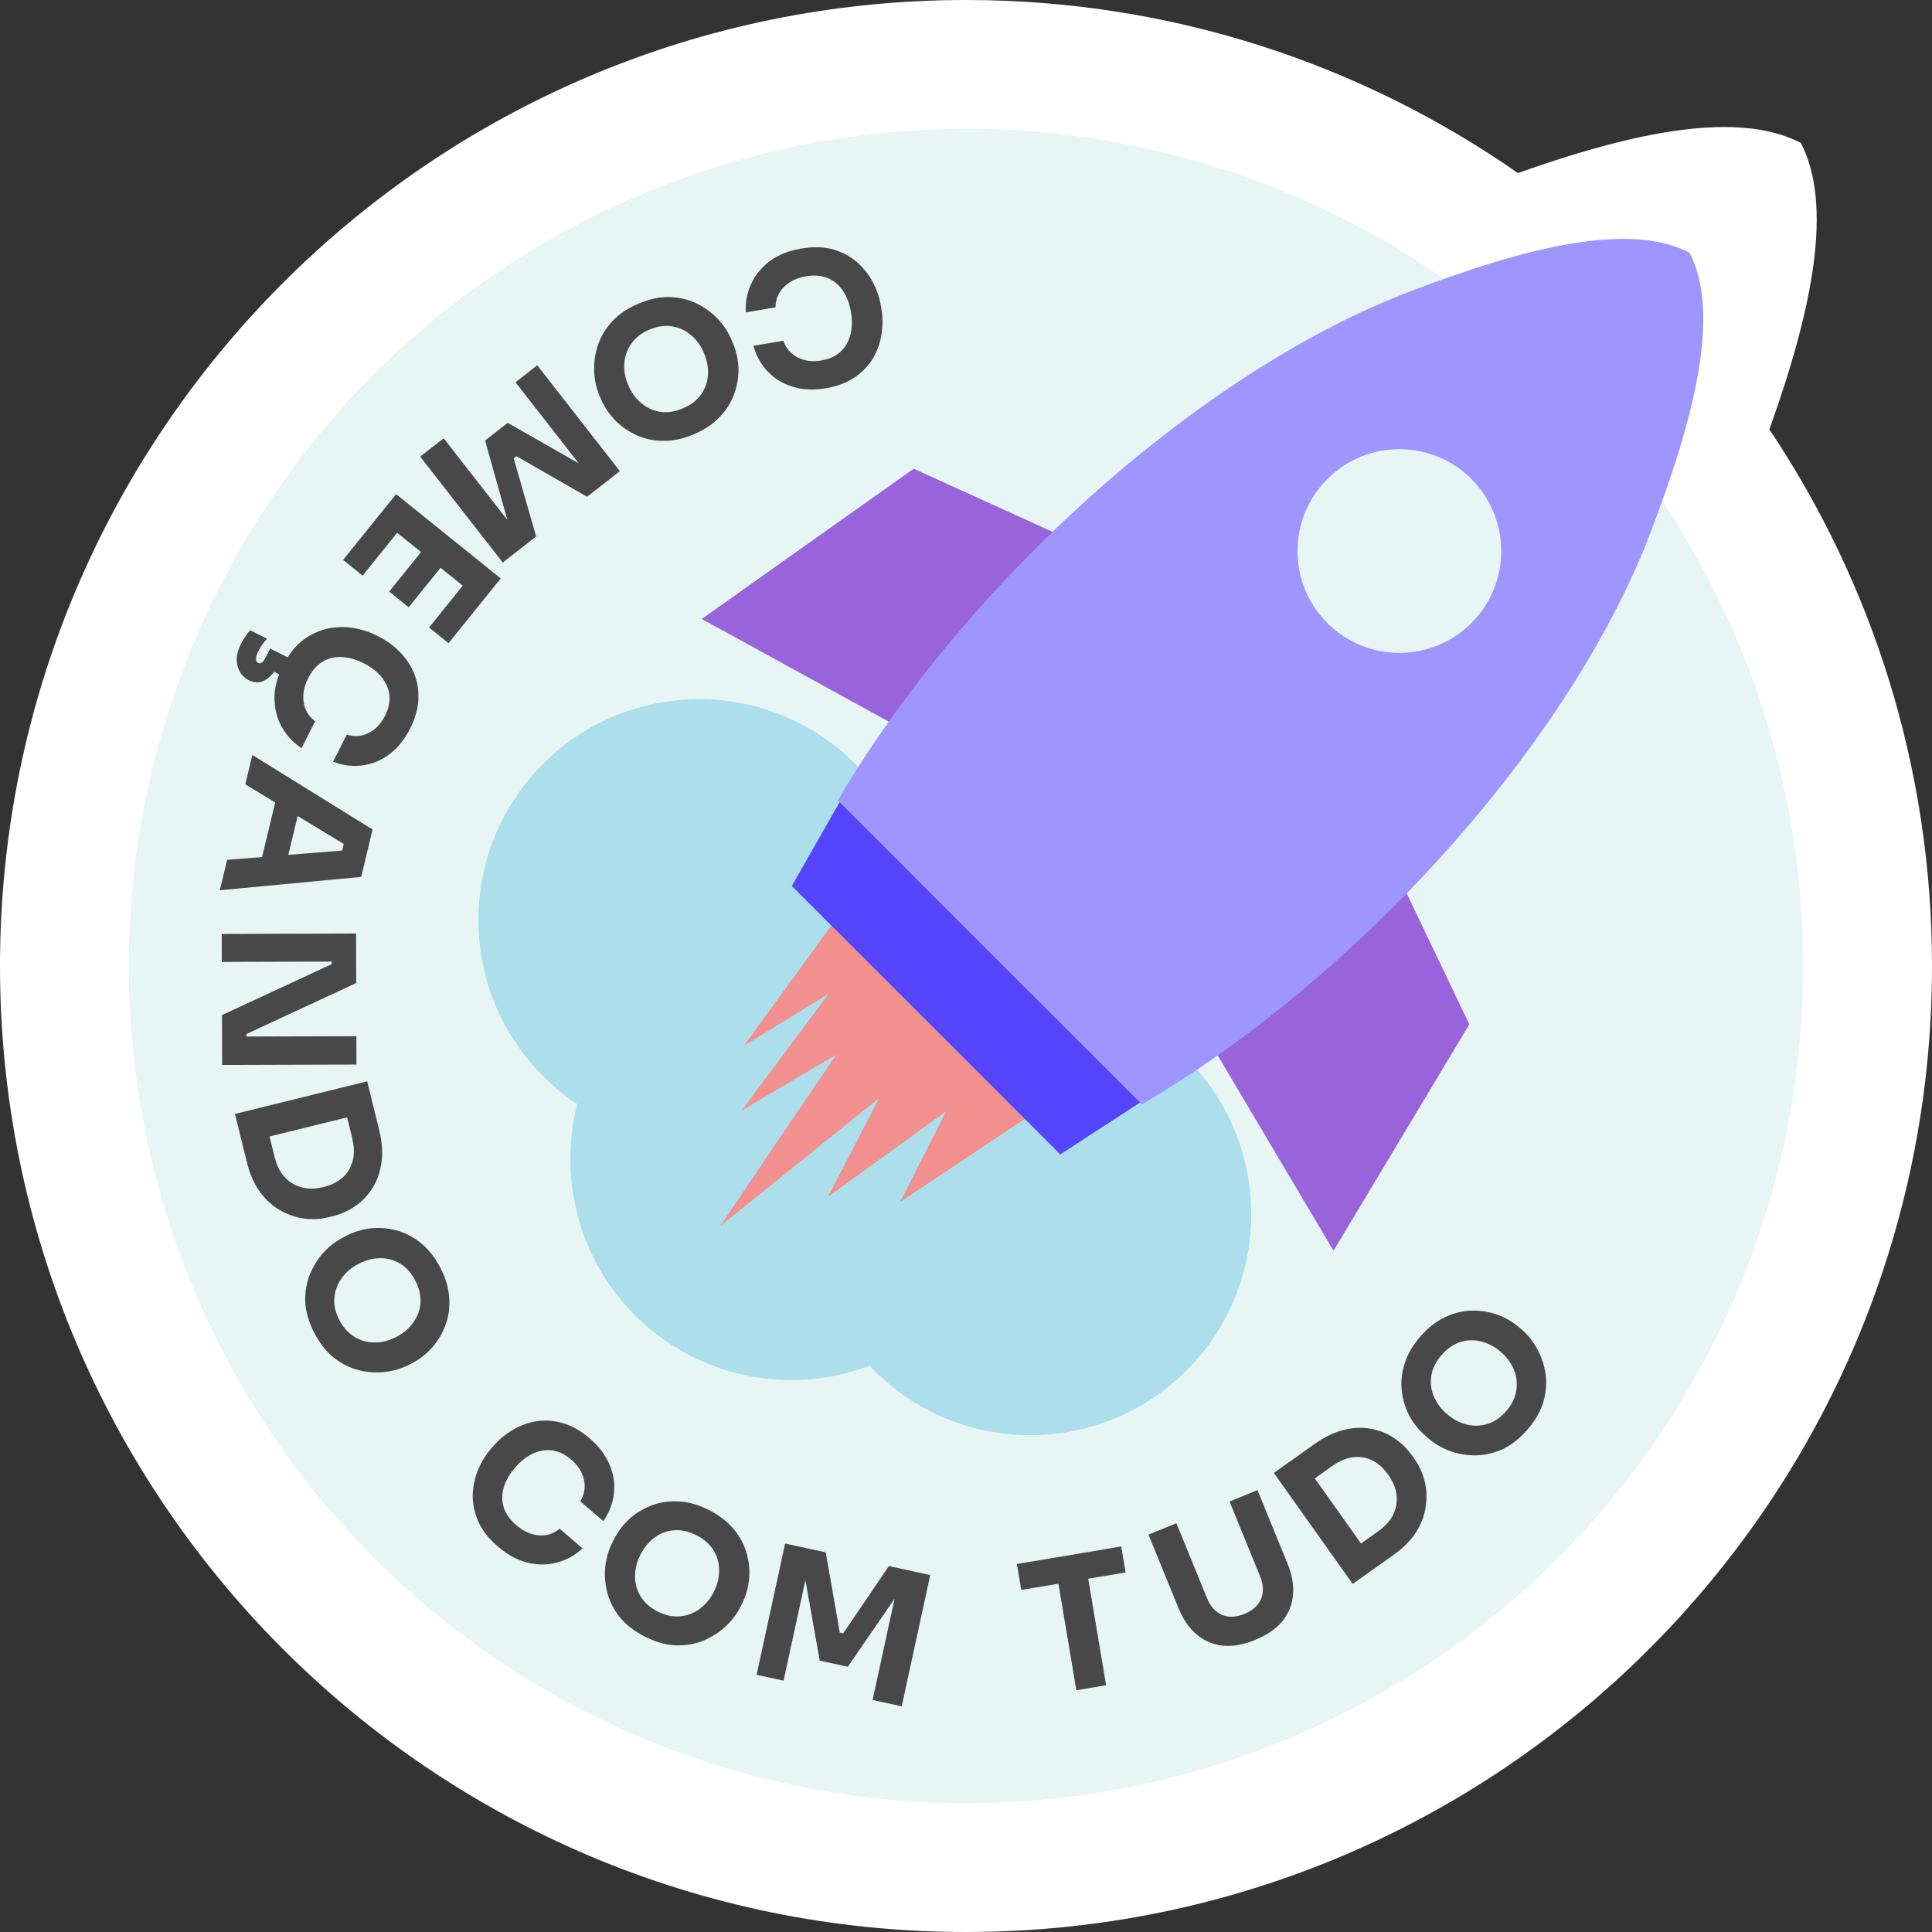 <svg width="105" height="105" viewBox="0 0 105 105" fill="none" xmlns="http://www.w3.org/2000/svg">
<rect x="0" y="0" width="105" height="105" fill="#333333" stroke="none"/>
<path fill-rule="evenodd" clip-rule="evenodd" d="M105 52.5C105 81.495 81.495 105 52.5 105C23.505 105 0 81.495 0 52.5C0 23.505 23.505 0 52.5 0C63.652 0 73.992 3.477 82.495 9.406C89.03 7.081 94.519 6.032 97.872 7.766C99.623 11.151 98.536 16.716 96.162 23.337C101.744 31.679 105 41.709 105 52.5Z" fill="white"/>
<circle cx="52.5" cy="52.5" r="45.5" fill="#E7F5F5"/>
<path d="M43.557 13.507C44.208 13.397 44.785 13.415 45.29 13.559C45.795 13.711 46.23 13.945 46.594 14.262C46.953 14.587 47.238 14.951 47.448 15.355C47.659 15.766 47.799 16.175 47.868 16.583L47.904 16.8C47.98 17.247 47.982 17.699 47.91 18.158C47.84 18.622 47.687 19.057 47.451 19.462C47.208 19.868 46.878 20.215 46.46 20.501C46.036 20.796 45.512 20.996 44.888 21.101C44.237 21.211 43.644 21.186 43.11 21.025C42.57 20.866 42.115 20.595 41.746 20.211C41.37 19.828 41.105 19.355 40.949 18.794L42.576 18.519C42.721 18.934 42.978 19.236 43.347 19.424C43.718 19.618 44.147 19.674 44.633 19.592C45.278 19.484 45.738 19.186 46.014 18.7C46.285 18.222 46.363 17.641 46.248 16.957C46.171 16.504 46.025 16.116 45.808 15.794C45.593 15.479 45.318 15.252 44.983 15.112C44.642 14.973 44.252 14.941 43.811 15.015C43.311 15.1 42.911 15.292 42.61 15.593C42.303 15.895 42.149 16.266 42.149 16.705L40.532 16.978C40.501 16.435 40.597 15.922 40.82 15.438C41.036 14.956 41.375 14.54 41.837 14.192C42.293 13.851 42.866 13.623 43.557 13.507Z" fill="#484848"/>
<path d="M34.681 16.512C35.288 16.252 35.862 16.128 36.405 16.142C36.944 16.164 37.435 16.283 37.876 16.5C38.32 16.723 38.701 17.001 39.019 17.336C39.334 17.68 39.573 18.042 39.736 18.422L39.823 18.624C40.002 19.04 40.105 19.482 40.132 19.95C40.152 20.42 40.083 20.884 39.925 21.344C39.77 21.81 39.511 22.237 39.148 22.625C38.788 23.02 38.314 23.343 37.726 23.596C37.138 23.848 36.577 23.97 36.043 23.96C35.511 23.956 35.023 23.85 34.578 23.642C34.136 23.44 33.751 23.17 33.425 22.832C33.098 22.493 32.845 22.116 32.666 21.7L32.579 21.497C32.416 21.118 32.321 20.694 32.294 20.227C32.27 19.765 32.33 19.297 32.474 18.821C32.62 18.352 32.874 17.913 33.235 17.504C33.593 17.103 34.075 16.773 34.681 16.512ZM35.285 17.918C34.863 18.099 34.539 18.351 34.315 18.672C34.084 18.997 33.956 19.357 33.93 19.752C33.904 20.148 33.975 20.542 34.144 20.934C34.322 21.35 34.566 21.681 34.875 21.926C35.179 22.179 35.525 22.332 35.91 22.384C36.295 22.436 36.699 22.372 37.121 22.19C37.544 22.008 37.869 21.76 38.096 21.445C38.324 21.129 38.45 20.774 38.476 20.378C38.505 19.988 38.429 19.585 38.25 19.169C38.082 18.777 37.845 18.454 37.54 18.201C37.236 17.947 36.889 17.791 36.501 17.733C36.113 17.675 35.708 17.736 35.285 17.918Z" fill="#484848"/>
<path d="M29.198 19.852L33.688 25.608L31.906 26.998L28.067 24.793L27.917 24.91L29.138 29.157L27.325 30.572L22.835 24.816L24.112 23.82L27.575 28.259L26.363 23.941L27.593 22.981L31.453 25.182L28.015 20.775L29.198 19.852Z" fill="#484848"/>
<path d="M21.528 26.856L27.213 31.437L24.377 34.956L23.318 34.103L25.15 31.829L23.943 30.857L22.211 33.006L21.152 32.152L22.884 30.003L21.584 28.955L19.707 31.284L18.648 30.43L21.528 26.856Z" fill="#484848"/>
<path d="M15.382 36.169C15.678 35.58 16.034 35.124 16.449 34.803C16.87 34.485 17.316 34.273 17.788 34.167C18.262 34.069 18.724 34.056 19.174 34.125C19.63 34.198 20.043 34.327 20.412 34.513L20.609 34.611C21.014 34.815 21.38 35.081 21.707 35.41C22.04 35.742 22.3 36.122 22.487 36.552C22.671 36.988 22.755 37.459 22.739 37.966C22.726 38.482 22.577 39.022 22.292 39.588C21.996 40.178 21.625 40.641 21.18 40.977C20.732 41.318 20.244 41.525 19.716 41.595C19.186 41.671 18.648 41.606 18.102 41.399L18.844 39.925C19.264 40.054 19.659 40.025 20.029 39.838C20.405 39.654 20.704 39.342 20.925 38.901C21.219 38.317 21.252 37.77 21.023 37.26C20.798 36.758 20.375 36.352 19.756 36.041C19.345 35.834 18.945 35.723 18.558 35.707C18.176 35.694 17.83 35.781 17.52 35.968C17.206 36.161 16.949 36.458 16.749 36.857C16.521 37.309 16.439 37.746 16.504 38.166C16.566 38.593 16.774 38.936 17.128 39.197L16.391 40.662C15.936 40.365 15.579 39.984 15.32 39.519C15.059 39.059 14.925 38.54 14.917 37.962C14.912 37.392 15.067 36.795 15.382 36.169ZM13.108 34.97C13.183 34.821 13.268 34.681 13.364 34.55C13.451 34.422 13.53 34.324 13.602 34.256L14.513 34.714C14.438 34.788 14.362 34.881 14.284 34.991C14.197 35.104 14.12 35.229 14.051 35.366C13.871 35.723 13.865 35.944 14.031 36.028C14.168 36.097 14.306 35.994 14.444 35.72L14.682 35.246L15.897 35.858L15.434 36.778L14.898 36.508C14.707 36.77 14.496 36.944 14.266 37.03C14.027 37.119 13.78 37.099 13.524 36.97C13.208 36.811 13.003 36.552 12.909 36.191C12.811 35.836 12.877 35.429 13.108 34.97Z" fill="#484848"/>
<path d="M13.714 41.032L20.249 45.081L19.63 47.657L11.948 48.383L12.345 46.73L14.243 46.579L14.956 43.613L13.331 42.626L13.714 41.032ZM16.177 44.349L15.67 46.459L18.596 46.226L18.682 45.867L16.177 44.349Z" fill="#484848"/>
<path d="M12.05 50.758L19.35 50.736L19.359 53.426L13.397 56.194L13.397 56.334L19.367 56.316L19.372 57.856L12.072 57.878L12.064 55.168L18.025 52.4L18.025 52.26L12.055 52.278L12.05 50.758Z" fill="#484848"/>
<path d="M12.771 60.54L19.955 58.767L20.604 61.398C20.763 62.039 20.807 62.622 20.737 63.148C20.668 63.673 20.511 64.134 20.265 64.531C20.021 64.934 19.709 65.269 19.328 65.535C18.954 65.799 18.537 65.987 18.078 66.101L17.864 66.154C17.43 66.261 16.986 66.284 16.532 66.225C16.078 66.165 15.643 66.015 15.226 65.775C14.811 65.54 14.445 65.209 14.126 64.779C13.813 64.348 13.578 63.812 13.42 63.172L12.771 60.54ZM19.141 61.852L18.863 60.726L14.649 61.766L14.927 62.892C15.091 63.559 15.415 64.035 15.898 64.321C16.38 64.607 16.939 64.672 17.573 64.516C18.24 64.351 18.707 64.033 18.975 63.562C19.25 63.089 19.305 62.519 19.141 61.852Z" fill="#484848"/>
<path d="M17.089 72.454C16.784 71.869 16.618 71.305 16.591 70.763C16.572 70.224 16.655 69.726 16.838 69.269C17.027 68.81 17.276 68.409 17.586 68.067C17.906 67.727 18.248 67.462 18.615 67.271L18.81 67.169C19.212 66.959 19.645 66.823 20.109 66.762C20.576 66.706 21.045 66.74 21.515 66.863C21.991 66.983 22.437 67.209 22.851 67.542C23.271 67.872 23.629 68.32 23.925 68.888C24.221 69.455 24.384 70.006 24.414 70.539C24.45 71.069 24.381 71.564 24.207 72.023C24.039 72.479 23.799 72.883 23.485 73.234C23.172 73.585 22.815 73.866 22.413 74.076L22.218 74.177C21.852 74.368 21.436 74.495 20.972 74.556C20.514 74.615 20.042 74.59 19.558 74.483C19.078 74.371 18.622 74.151 18.186 73.822C17.76 73.495 17.395 73.039 17.089 72.454ZM18.446 71.746C18.659 72.154 18.934 72.458 19.271 72.658C19.612 72.864 19.98 72.965 20.377 72.961C20.773 72.957 21.161 72.857 21.539 72.659C21.941 72.45 22.252 72.182 22.473 71.856C22.703 71.533 22.83 71.177 22.853 70.789C22.876 70.401 22.781 70.003 22.569 69.596C22.356 69.188 22.084 68.882 21.752 68.679C21.421 68.476 21.057 68.377 20.66 68.38C20.27 68.381 19.873 68.487 19.471 68.696C19.093 68.894 18.789 69.154 18.559 69.477C18.329 69.8 18.199 70.157 18.17 70.548C18.141 70.939 18.233 71.338 18.446 71.746Z" fill="#484848"/>
<path d="M27.055 84.047C26.555 83.617 26.199 83.162 25.987 82.682C25.78 82.196 25.682 81.712 25.692 81.229C25.712 80.745 25.81 80.293 25.986 79.874C26.167 79.448 26.392 79.079 26.661 78.766L26.804 78.599C27.099 78.255 27.446 77.964 27.844 77.725C28.246 77.482 28.678 77.322 29.14 77.244C29.608 77.17 30.085 77.203 30.573 77.34C31.071 77.478 31.56 77.752 32.04 78.165C32.541 78.595 32.901 79.066 33.119 79.579C33.343 80.096 33.425 80.62 33.366 81.149C33.312 81.683 33.119 82.189 32.787 82.668L31.535 81.593C31.762 81.216 31.829 80.826 31.737 80.422C31.649 80.013 31.418 79.647 31.043 79.326C30.548 78.9 30.025 78.737 29.474 78.835C28.933 78.933 28.437 79.245 27.985 79.771C27.686 80.12 27.482 80.481 27.373 80.853C27.268 81.22 27.269 81.577 27.376 81.924C27.488 82.274 27.713 82.595 28.052 82.886C28.436 83.216 28.841 83.401 29.264 83.439C29.693 83.482 30.076 83.363 30.414 83.082L31.659 84.151C31.261 84.521 30.805 84.776 30.291 84.914C29.782 85.057 29.246 85.062 28.683 84.93C28.129 84.797 27.587 84.503 27.055 84.047Z" fill="#484848"/>
<path d="M35.044 88.944C34.456 88.645 33.993 88.283 33.656 87.857C33.328 87.428 33.106 86.975 32.99 86.497C32.877 86.013 32.848 85.542 32.902 85.083C32.965 84.622 33.09 84.207 33.277 83.838L33.377 83.642C33.583 83.238 33.856 82.876 34.198 82.557C34.547 82.24 34.948 81.995 35.402 81.823C35.859 81.644 36.353 81.57 36.884 81.6C37.417 81.625 37.969 81.782 38.54 82.072C39.11 82.363 39.562 82.716 39.897 83.133C40.234 83.544 40.465 83.987 40.59 84.461C40.717 84.93 40.756 85.399 40.705 85.867C40.654 86.334 40.526 86.77 40.32 87.174L40.221 87.37C40.033 87.739 39.768 88.083 39.426 88.402C39.087 88.716 38.689 88.97 38.231 89.163C37.777 89.351 37.277 89.437 36.731 89.421C36.195 89.403 35.632 89.244 35.044 88.944ZM35.738 87.581C36.148 87.789 36.548 87.877 36.939 87.844C37.336 87.814 37.694 87.682 38.015 87.449C38.336 87.216 38.593 86.909 38.786 86.528C38.992 86.124 39.09 85.726 39.081 85.332C39.081 84.935 38.977 84.573 38.771 84.243C38.564 83.914 38.256 83.645 37.846 83.436C37.436 83.228 37.037 83.137 36.65 83.164C36.262 83.191 35.907 83.321 35.587 83.555C35.269 83.782 35.008 84.098 34.802 84.502C34.609 84.882 34.512 85.27 34.512 85.667C34.513 86.064 34.614 86.43 34.818 86.765C35.021 87.1 35.328 87.372 35.738 87.581Z" fill="#484848"/>
<path d="M41.12 91.022L42.67 83.888L44.879 84.368L45.64 88.729L45.825 88.769L48.309 85.113L50.556 85.602L49.006 92.735L47.423 92.391L48.618 86.89L46.076 90.584L44.551 90.253L43.773 85.877L42.586 91.34L41.12 91.022Z" fill="#484848"/>
<path d="M58.497 91.86L57.525 86.071L55.503 86.41L55.266 85L60.936 84.047L61.173 85.458L59.142 85.799L60.115 91.588L58.497 91.86Z" fill="#484848"/>
<path d="M68.211 89.128C67.575 89.388 66.987 89.491 66.447 89.438C65.91 89.376 65.439 89.173 65.031 88.828C64.624 88.483 64.298 88.011 64.054 87.412L62.417 83.404L63.935 82.784L65.595 86.848C65.776 87.292 66.044 87.597 66.4 87.761C66.759 87.917 67.169 87.901 67.632 87.712C68.095 87.523 68.397 87.248 68.538 86.888C68.685 86.526 68.667 86.119 68.483 85.668L66.823 81.604L68.342 80.984L69.979 84.993C70.223 85.592 70.321 86.157 70.271 86.688C70.222 87.22 70.027 87.695 69.687 88.115C69.345 88.528 68.853 88.866 68.211 89.128Z" fill="#484848"/>
<path d="M73.517 86.083L69.231 80.05L71.441 78.481C71.979 78.099 72.505 77.843 73.019 77.715C73.533 77.587 74.02 77.564 74.479 77.647C74.944 77.725 75.37 77.893 75.757 78.15C76.14 78.401 76.468 78.72 76.742 79.106L76.87 79.285C77.128 79.649 77.313 80.053 77.425 80.498C77.536 80.942 77.556 81.402 77.485 81.878C77.42 82.349 77.246 82.812 76.963 83.267C76.677 83.715 76.265 84.131 75.727 84.513L73.517 86.083ZM72.4 79.676L71.455 80.348L73.968 83.886L74.914 83.214C75.474 82.816 75.798 82.34 75.887 81.786C75.976 81.233 75.831 80.689 75.453 80.157C75.055 79.597 74.588 79.279 74.051 79.202C73.51 79.12 72.96 79.278 72.4 79.676Z" fill="#484848"/>
<path d="M83.015 77.693C82.582 78.192 82.119 78.553 81.625 78.778C81.13 78.992 80.636 79.099 80.144 79.096C79.648 79.089 79.183 79.004 78.751 78.841C78.318 78.668 77.945 78.447 77.633 78.176L77.467 78.032C77.124 77.735 76.839 77.382 76.612 76.973C76.388 76.559 76.248 76.111 76.189 75.628C76.126 75.141 76.174 74.644 76.331 74.136C76.484 73.624 76.769 73.127 77.189 72.643C77.608 72.159 78.06 71.806 78.545 71.582C79.025 71.354 79.51 71.237 80.001 71.23C80.487 71.219 80.951 71.295 81.393 71.457C81.835 71.619 82.227 71.849 82.569 72.146L82.735 72.29C83.048 72.561 83.318 72.9 83.545 73.309C83.768 73.714 83.918 74.162 83.996 74.653C84.068 75.139 84.031 75.645 83.884 76.171C83.737 76.687 83.447 77.194 83.015 77.693ZM81.859 76.691C82.16 76.343 82.341 75.976 82.404 75.589C82.47 75.196 82.429 74.816 82.28 74.449C82.131 74.082 81.895 73.758 81.573 73.479C81.23 73.182 80.867 72.99 80.482 72.904C80.097 72.809 79.72 72.822 79.351 72.942C78.981 73.063 78.646 73.298 78.345 73.645C78.043 73.993 77.859 74.358 77.792 74.741C77.725 75.124 77.766 75.499 77.915 75.866C78.059 76.23 78.302 76.559 78.645 76.856C78.967 77.136 79.321 77.323 79.706 77.419C80.091 77.514 80.47 77.504 80.845 77.387C81.219 77.27 81.557 77.038 81.859 76.691Z" fill="#484848"/>
<circle cx="38" cy="50" r="12" fill="#ACDEEB"/>
<circle cx="43" cy="63" r="12" fill="#ACDEEB"/>
<circle cx="56" cy="66" r="12" fill="#ACDEEB"/>
<path d="M40.426 56.84L45.184 50.303L55.697 60.816L48.918 65.331L51.432 60.391L45.008 65.036L47.78 59.675L39.145 66.632L45.435 57.33L40.317 60.345L45.043 54.002L40.426 56.84Z" fill="#F28F8F"/>
<path d="M38.138 33.638L49.658 25.474L59.5 29.947L74.934 45.382L79.855 55.671L72.474 67.974L64.98 55.336L49.546 39.901L38.138 33.638Z" fill="#9863DB"/>
<path fill-rule="evenodd" clip-rule="evenodd" d="M45.533 43.494L62.059 60.02C66.68 57.304 71.396 53.617 75.717 49.296C82.124 42.889 87.138 35.613 89.654 29.069C92.171 22.525 93.5 16.974 91.822 13.73C88.579 12.053 83.028 13.381 76.484 15.898C69.939 18.415 62.664 23.428 56.257 29.835C51.935 34.157 48.248 38.873 45.533 43.494Z" fill="#9E95FF"/>
<circle cx="76.053" cy="29.947" r="5.536" transform="rotate(45 76.053 29.947)" fill="#E7F5F5"/>
<path d="M45.632 43.592L61.961 59.921L57.622 62.74L43.033 48.152L45.632 43.592Z" fill="#5444FE"/>
</svg>
